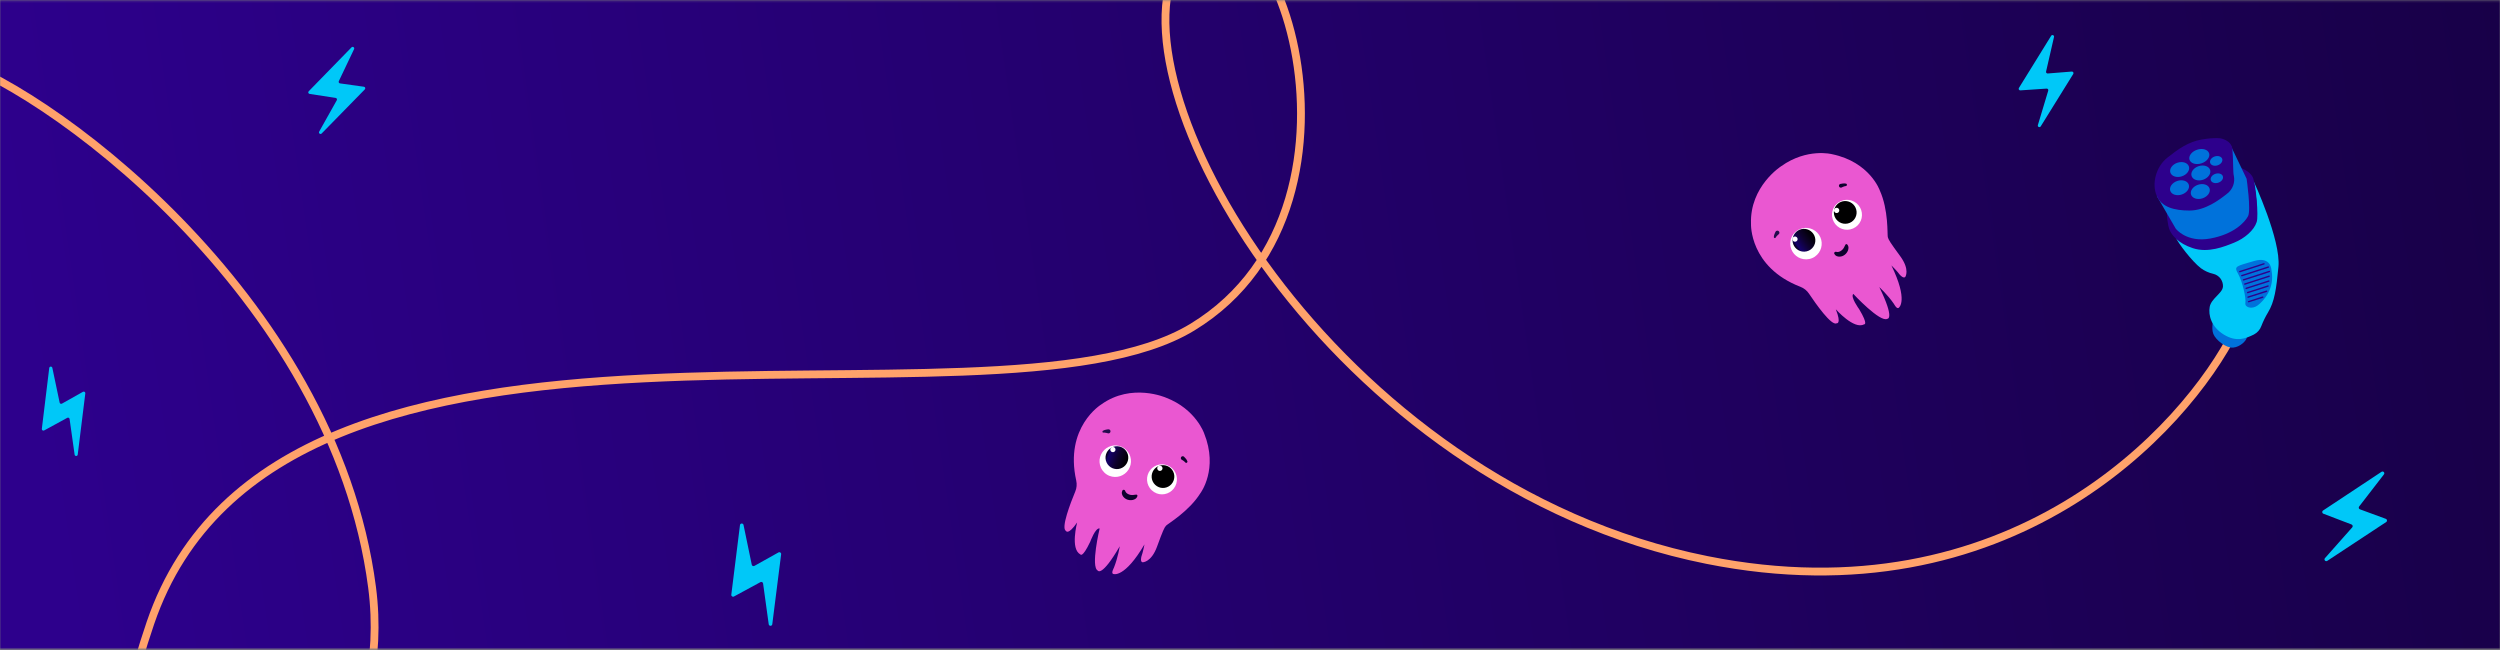 <svg width="1280" height="333" viewBox="0 0 1280 333" fill="none" xmlns="http://www.w3.org/2000/svg">
<rect x="0" y="0" width="1280" height="333" fill="#808080" stroke="none"/>
<mask id="mask0_3058_35616" style="mask-type:alpha" maskUnits="userSpaceOnUse" x="0" y="0" width="1280" height="333">
<rect y="0.219" width="1280" height="332" fill="url(#paint0_linear_3058_35616)"></rect>
</mask>
<g mask="url(#mask0_3058_35616)">
<rect y="-42.781" width="1280" height="409" fill="url(#paint1_linear_3058_35616)"></rect>
<path d="M1144.5 168.714C1118.5 220.881 1028 317.514 874 286.714C681.5 248.214 563.5 40.214 605 -22.286C646.5 -84.786 715.94 103.316 610.5 167.499C507 230.5 143.5 123.999 77 318.999C3.208 535.38 210 450.714 190.5 300.714C171 150.714 20 41.214 -30 28.714" stroke="#FFA26B" stroke-width="4"></path>
<path d="M1133.36 163.289C1133.36 163.289 1132 167.885 1133.24 171.003C1134.48 174.12 1139.83 178.35 1143.42 177.972C1147.01 177.595 1150.13 174.5 1150.38 172.756C1150.62 171.011 1139.26 172.928 1133.36 163.289Z" fill="#0072DB"></path>
<path d="M1153.84 92.719C1153.84 92.719 1167.91 122.888 1166.56 136.631C1165.49 147.861 1164.57 154.537 1161.18 160.038C1159.86 162.225 1158.74 164.525 1157.82 166.909C1157.15 168.789 1155.78 170.344 1154.01 171.263C1149.64 173.419 1145 175.242 1138.58 171.3C1132.16 167.359 1130.59 161.374 1131.37 157.097C1132.15 152.82 1137.98 150.041 1138.13 146.81L1138.17 146.738C1138.23 145.24 1137.76 143.767 1136.86 142.573C1135.95 141.379 1134.65 140.539 1133.19 140.196C1130.9 139.689 1128.75 138.71 1126.85 137.323C1122.22 133.754 1115.24 124.497 1114.04 121.71C1114.04 121.71 1123.1 129.068 1131.88 127.3C1140.66 125.532 1149.22 123.069 1153.97 115.559C1157.42 110.057 1153.84 92.719 1153.84 92.719Z" fill="#00C8F8"></path>
<path d="M1147.16 85.95C1147.16 85.95 1152.25 87.566 1153.63 91.267C1155.01 94.968 1156.46 110.367 1155.44 113.63C1154.09 117.954 1149.17 122.089 1143.98 124.2C1138.79 126.311 1130.64 129.62 1122.8 127.086C1114.96 124.552 1111.94 120.188 1110.91 117.907C1109.88 115.626 1109 108.861 1109.78 107.908C1110.57 106.956 1115.33 116.287 1122.94 118.032C1130.55 119.777 1150.27 112.783 1150.59 106.314C1150.92 99.844 1147.16 85.95 1147.16 85.95Z" fill="#2D008C"></path>
<path d="M1142.1 74.5L1150.27 91.563C1150.27 91.563 1152.61 107.662 1151 110.683C1149.4 113.705 1143.9 119.852 1131.71 122.114C1119.51 124.376 1114 117.089 1114 117.089L1104.31 100.413L1133.9 92.46L1142.1 74.5Z" fill="#0072DB"></path>
<path d="M1136.89 70.846C1136.89 70.846 1142.55 71.713 1143 76.397C1143.45 81.082 1143.27 88.766 1143.72 89.972C1144.08 91.666 1143.95 93.428 1143.35 95.051C1142.74 96.674 1141.69 98.091 1140.31 99.135C1136.17 102.464 1128.98 107.772 1121.11 107.795C1113.24 107.818 1106.8 106.056 1104.31 100.405C1101.47 94.008 1103.97 85.279 1109.62 80.778C1115.27 76.276 1120.53 72.57 1127.3 71.424C1134.07 70.277 1136.89 70.846 1136.89 70.846Z" fill="#2D008C"></path>
<path d="M1121.04 81.813C1120.4 79.897 1122.12 77.595 1124.89 76.671C1127.66 75.748 1130.42 76.552 1131.06 78.468C1131.7 80.384 1129.97 82.686 1127.21 83.61C1124.44 84.534 1121.68 83.729 1121.04 81.813Z" fill="#0072DB"></path>
<path d="M1122.1 90.137C1121.46 88.221 1123.06 85.96 1125.67 85.087C1128.29 84.214 1130.93 85.06 1131.57 86.976C1132.2 88.892 1130.6 91.153 1127.99 92.026C1125.37 92.899 1122.74 92.053 1122.1 90.137Z" fill="#0072DB"></path>
<path d="M1121.82 99.645C1121.18 97.729 1122.78 95.468 1125.4 94.595C1128.01 93.722 1130.65 94.568 1131.29 96.484C1131.93 98.4 1130.33 100.661 1127.71 101.534C1125.1 102.406 1122.46 101.561 1121.82 99.645Z" fill="#0072DB"></path>
<path d="M1111.18 97.7C1110.54 95.783 1112.15 93.523 1114.76 92.65C1117.37 91.777 1120.01 92.623 1120.65 94.538C1121.29 96.455 1119.69 98.715 1117.07 99.588C1114.46 100.461 1111.82 99.615 1111.18 97.7Z" fill="#0072DB"></path>
<path d="M1111.24 88.379C1110.6 86.463 1112.2 84.202 1114.82 83.329C1117.43 82.457 1120.07 83.302 1120.71 85.218C1121.35 87.134 1119.75 89.395 1117.13 90.268C1114.52 91.141 1111.88 90.295 1111.24 88.379Z" fill="#0072DB"></path>
<path d="M1131.61 83.407C1131.19 82.155 1132.23 80.68 1133.93 80.112C1135.63 79.544 1137.35 80.098 1137.77 81.35C1138.18 82.602 1137.14 84.078 1135.44 84.646C1133.74 85.214 1132.02 84.659 1131.61 83.407Z" fill="#0072DB"></path>
<path d="M1131.94 92.298C1131.52 91.046 1132.56 89.571 1134.27 89.002C1135.97 88.434 1137.69 88.989 1138.1 90.241C1138.52 91.493 1137.48 92.968 1135.78 93.536C1134.08 94.104 1132.36 93.55 1131.94 92.298Z" fill="#0072DB"></path>
<path d="M1163 138.429C1163 138.429 1162.98 130.971 1153.96 133.668C1144.95 136.366 1143.64 136.184 1145.87 140.107C1148.1 144.03 1150.09 152.715 1149.63 155.046C1149.16 157.377 1152.98 158.592 1155.95 156.355C1158.92 154.117 1164.84 147.765 1163 138.429Z" fill="#0072DB"></path>
<path d="M1146.43 139.195C1146.42 139.15 1146.41 139.102 1146.41 139.054C1146.41 139.006 1146.43 138.959 1146.45 138.916C1146.47 138.873 1146.5 138.834 1146.53 138.803C1146.57 138.771 1146.61 138.747 1146.66 138.733L1159.04 134.739C1159.13 134.708 1159.22 134.715 1159.31 134.756C1159.39 134.797 1159.46 134.87 1159.49 134.959C1159.51 135.004 1159.51 135.052 1159.51 135.1C1159.51 135.148 1159.5 135.195 1159.47 135.238C1159.45 135.281 1159.42 135.32 1159.39 135.351C1159.35 135.383 1159.31 135.407 1159.26 135.421L1146.88 139.427C1146.79 139.455 1146.69 139.446 1146.61 139.403C1146.52 139.359 1146.46 139.285 1146.43 139.195Z" fill="#2D008C"></path>
<path d="M1147.46 141.256C1147.44 141.21 1147.43 141.162 1147.44 141.114C1147.44 141.066 1147.45 141.019 1147.47 140.976C1147.49 140.933 1147.52 140.894 1147.56 140.863C1147.6 140.831 1147.64 140.807 1147.68 140.793L1161.29 136.385C1161.38 136.355 1161.48 136.362 1161.57 136.404C1161.66 136.446 1161.72 136.521 1161.76 136.611C1161.79 136.7 1161.78 136.797 1161.74 136.882C1161.7 136.966 1161.62 137.031 1161.54 137.062L1147.92 141.481C1147.83 141.511 1147.73 141.504 1147.64 141.462C1147.56 141.42 1147.49 141.346 1147.46 141.256V141.256Z" fill="#2D008C"></path>
<path d="M1148.32 143.396C1148.29 143.304 1148.3 143.205 1148.34 143.118C1148.38 143.032 1148.46 142.965 1148.55 142.933L1161.78 138.653C1161.83 138.636 1161.88 138.629 1161.93 138.631C1161.97 138.634 1162.02 138.646 1162.06 138.667C1162.11 138.688 1162.15 138.718 1162.18 138.754C1162.21 138.791 1162.23 138.833 1162.25 138.879V138.879C1162.26 138.924 1162.27 138.972 1162.27 139.02C1162.27 139.068 1162.25 139.115 1162.23 139.158C1162.21 139.202 1162.18 139.24 1162.15 139.272C1162.11 139.303 1162.07 139.327 1162.02 139.342L1148.78 143.633C1148.73 143.649 1148.68 143.655 1148.64 143.651C1148.59 143.648 1148.54 143.634 1148.5 143.612C1148.46 143.59 1148.42 143.559 1148.39 143.522C1148.36 143.485 1148.33 143.442 1148.32 143.396V143.396Z" fill="#2D008C"></path>
<path d="M1148.97 145.576C1148.94 145.485 1148.95 145.385 1148.99 145.299C1149.04 145.213 1149.11 145.146 1149.2 145.113L1161.7 141.077C1161.79 141.047 1161.89 141.053 1161.97 141.094C1162.06 141.135 1162.12 141.208 1162.15 141.297V141.297C1162.18 141.388 1162.18 141.488 1162.13 141.574C1162.09 141.661 1162.02 141.727 1161.93 141.76L1149.43 145.796C1149.34 145.823 1149.24 145.815 1149.16 145.774C1149.07 145.734 1149.01 145.663 1148.97 145.576V145.576Z" fill="#2D008C"></path>
<path d="M1149.7 147.754C1149.69 147.71 1149.68 147.663 1149.68 147.616C1149.68 147.569 1149.69 147.523 1149.72 147.481C1149.74 147.439 1149.77 147.401 1149.8 147.371C1149.84 147.34 1149.88 147.317 1149.92 147.303L1161.53 143.565C1161.62 143.535 1161.72 143.542 1161.81 143.584C1161.9 143.626 1161.96 143.7 1161.99 143.791V143.791C1162.02 143.88 1162.02 143.977 1161.98 144.061C1161.94 144.146 1161.86 144.211 1161.77 144.242L1150.17 147.98C1150.12 147.997 1150.07 148.004 1150.02 148.002C1149.98 147.999 1149.93 147.987 1149.89 147.966C1149.84 147.945 1149.8 147.915 1149.77 147.879C1149.74 147.843 1149.72 147.8 1149.7 147.754V147.754Z" fill="#2D008C"></path>
<path d="M1150.46 149.915C1150.43 149.823 1150.43 149.724 1150.47 149.638C1150.52 149.551 1150.59 149.485 1150.68 149.452L1161.12 146.115C1161.17 146.096 1161.22 146.087 1161.27 146.088C1161.31 146.09 1161.36 146.102 1161.41 146.123C1161.45 146.144 1161.49 146.175 1161.52 146.212C1161.55 146.25 1161.57 146.293 1161.59 146.34C1161.62 146.429 1161.61 146.527 1161.57 146.611C1161.53 146.696 1161.46 146.76 1161.37 146.791L1150.92 150.141C1150.87 150.157 1150.82 150.165 1150.78 150.162C1150.73 150.16 1150.68 150.148 1150.64 150.127C1150.6 150.105 1150.56 150.076 1150.53 150.039C1150.49 150.003 1150.47 149.961 1150.46 149.915Z" fill="#2D008C"></path>
<path d="M1150.65 152.257C1150.62 152.166 1150.63 152.066 1150.67 151.98C1150.71 151.893 1150.79 151.827 1150.88 151.794L1160.41 148.749C1160.5 148.737 1160.59 148.757 1160.66 148.803C1160.73 148.85 1160.79 148.921 1160.82 149.004C1160.84 149.087 1160.84 149.177 1160.8 149.257C1160.77 149.338 1160.71 149.404 1160.63 149.444L1151.1 152.489C1151.01 152.517 1150.91 152.508 1150.83 152.465C1150.74 152.421 1150.68 152.347 1150.65 152.257V152.257Z" fill="#2D008C"></path>
<path d="M1150.94 154.576C1150.93 154.532 1150.92 154.485 1150.92 154.438C1150.92 154.391 1150.94 154.345 1150.96 154.303C1150.98 154.26 1151.01 154.223 1151.04 154.192C1151.08 154.162 1151.12 154.139 1151.16 154.125L1158.42 151.787C1158.51 151.76 1158.61 151.769 1158.69 151.811C1158.78 151.852 1158.84 151.924 1158.88 152.013C1158.91 152.102 1158.9 152.199 1158.86 152.284C1158.82 152.368 1158.75 152.433 1158.66 152.464L1151.4 154.796C1151.31 154.826 1151.21 154.82 1151.12 154.779C1151.04 154.738 1150.98 154.665 1150.94 154.576V154.576Z" fill="#2D008C"></path>
<path d="M550.551 251.608C548.139 257.422 543.087 270.47 545.759 271.806C545.759 271.806 546.782 274.322 551.5 267.495C551.5 267.495 547.888 281.127 553.097 283.789C553.097 283.789 554.046 286.148 558.191 277.369C558.191 277.369 560.863 270.021 563.023 270.584C563.023 270.584 558.295 290.291 562.085 292.15C562.085 292.15 564.026 295.688 573.305 279.708C573.305 279.708 572.388 285.595 570.278 290.772C570.278 290.772 568.618 293.726 570.142 293.904C570.142 293.904 575.801 296.075 585.977 278.716C585.977 278.716 585.164 282.922 584.412 284.895C584.412 284.895 583.629 287.652 584.986 287.902C584.986 287.902 589.442 288.016 592.417 279.854C595.392 271.69 596.123 270.114 597.031 269.133C597.94 268.152 608.806 261.816 614.62 252.485C614.62 252.485 623.921 240.231 616.509 221.849C616.509 221.849 612.24 209.448 597 203.614C597 203.614 579.464 195.838 563.797 207.111C563.797 207.111 544.913 218.656 551.03 246.045C551.448 247.903 551.28 249.855 550.551 251.618V251.608Z" fill="#EA57D1"></path>
<path d="M568.087 243.653C569.82 244.332 571.741 244.384 573.505 243.8C575.279 243.214 576.793 242.035 577.795 240.459C578.796 238.883 579.225 237.004 578.996 235.157C578.776 233.298 577.92 231.576 576.573 230.293C575.227 228.998 573.473 228.215 571.625 228.079C569.767 227.933 567.921 228.445 566.395 229.519C564.872 230.595 563.765 232.16 563.254 233.967C562.753 235.761 562.889 237.682 563.64 239.394C564.507 241.357 566.104 242.891 568.087 243.673V243.653Z" fill="white"></path>
<path d="M569.756 239.779C571.018 240.27 572.406 240.302 573.68 239.873C574.963 239.445 576.06 238.589 576.78 237.452C577.5 236.303 577.802 234.947 577.645 233.6C577.479 232.254 576.853 231.011 575.883 230.083C574.901 229.154 573.637 228.59 572.291 228.486C570.945 228.381 569.609 228.757 568.502 229.54C567.396 230.323 566.602 231.461 566.238 232.765C565.872 234.07 565.977 235.458 566.529 236.7C567.156 238.12 568.314 239.226 569.756 239.79V239.779Z" fill="url(#paint2_linear_3058_35616)"></path>
<path d="M569.327 231.42C569.577 231.513 569.838 231.535 570.099 231.483C570.36 231.42 570.589 231.295 570.767 231.097C570.945 230.908 571.07 230.668 571.112 230.407C571.154 230.146 571.123 229.875 571.018 229.635C570.914 229.394 570.736 229.185 570.517 229.051C570.35 228.946 570.162 228.872 569.964 228.851C569.765 228.831 569.567 228.851 569.379 228.915C569.191 228.977 569.024 229.081 568.877 229.217C568.732 229.353 568.627 229.519 568.554 229.708C568.491 229.875 568.461 230.041 568.461 230.219C568.461 230.397 568.502 230.564 568.575 230.72C568.648 230.877 568.743 231.023 568.877 231.149C569.004 231.274 569.149 231.367 569.317 231.431L569.327 231.42Z" fill="white"></path>
<path d="M592.167 252.597C593.942 253.287 595.904 253.287 597.678 252.597C599.454 251.909 600.914 250.583 601.77 248.882C602.626 247.181 602.824 245.219 602.313 243.37C601.812 241.533 600.633 239.946 599.036 238.924C597.428 237.9 595.498 237.514 593.629 237.838C591.749 238.161 590.069 239.174 588.901 240.688C587.731 242.192 587.157 244.081 587.293 245.98C587.428 247.88 588.274 249.665 589.651 250.98C590.382 251.679 591.238 252.222 592.178 252.588L592.167 252.597Z" fill="white"></path>
<path d="M593.349 249.444C594.6 249.935 595.988 249.967 597.262 249.538C598.536 249.122 599.632 248.265 600.352 247.117C601.072 245.979 601.375 244.623 601.218 243.286C601.052 241.95 600.436 240.708 599.465 239.779C598.494 238.85 597.23 238.286 595.884 238.181C594.537 238.077 593.213 238.453 592.105 239.225C591.01 239.998 590.206 241.135 589.852 242.441C589.496 243.745 589.591 245.123 590.133 246.365C590.76 247.775 591.918 248.881 593.349 249.444Z" fill="url(#paint3_linear_3058_35616)"></path>
<path d="M593.359 241.027C593.609 241.12 593.881 241.141 594.142 241.089C594.403 241.036 594.642 240.902 594.831 240.703C595.019 240.505 595.144 240.264 595.185 240.003C595.228 239.743 595.196 239.471 595.092 239.221C594.987 238.981 594.81 238.772 594.581 238.626C594.34 238.47 594.047 238.397 593.756 238.417C593.463 238.438 593.191 238.554 592.973 238.74C592.753 238.929 592.596 239.19 592.535 239.471C592.471 239.753 592.492 240.046 592.618 240.316C592.691 240.484 592.796 240.63 592.921 240.745C593.046 240.87 593.202 240.964 593.359 241.027Z" fill="white"></path>
<path d="M576.237 251.685C576.3 251.841 576.383 251.987 576.498 252.112C576.634 252.259 576.78 252.405 576.925 252.541C577.302 252.833 577.729 253.063 578.178 253.209C578.658 253.376 579.149 253.459 579.661 253.459C579.891 253.459 580.109 253.459 580.338 253.417L580.569 253.376C580.622 253.365 580.683 253.354 580.747 253.354L581.748 253.24C581.905 253.24 582.051 253.281 582.166 253.376C582.28 253.481 582.354 253.615 582.375 253.772L582.354 253.96C582.28 254.273 582.145 254.566 581.946 254.816C581.905 254.878 581.853 254.941 581.789 254.993L581.655 255.15C581.55 255.244 581.446 255.327 581.32 255.411C580.913 255.682 580.454 255.87 579.973 255.975C579.076 256.163 578.158 256.12 577.291 255.829C576.394 255.536 575.601 254.973 575.036 254.21C574.723 253.793 574.504 253.302 574.411 252.791C574.306 252.216 574.411 251.621 574.692 251.11C574.745 251.027 574.817 250.954 574.901 250.892C574.984 250.829 575.079 250.797 575.183 250.765C575.276 250.745 575.381 250.745 575.474 250.765C575.61 250.787 575.726 250.849 575.83 250.933C575.935 251.017 576.007 251.131 576.06 251.256L576.237 251.705V251.685Z" fill="#0E012E"></path>
<path d="M606.26 233.905C606.437 234.073 606.574 234.229 606.729 234.375C606.885 234.532 607.032 234.699 607.178 234.877C607.325 235.054 607.46 235.242 607.585 235.44C607.732 235.669 607.857 235.92 607.95 236.181C607.993 236.337 607.982 236.505 607.898 236.651C607.825 236.796 607.689 236.912 607.544 236.964C607.439 237.005 607.314 237.005 607.199 236.984C607.085 236.953 606.99 236.901 606.907 236.818L606.719 236.63C606.719 236.63 606.562 236.473 606.458 236.358C606.333 236.244 606.197 236.128 606.051 236.024L605.602 235.711C605.456 235.606 605.3 235.524 605.132 235.44C605.018 235.377 604.914 235.304 604.819 235.2C604.736 235.095 604.662 234.981 604.632 234.856C604.589 234.73 604.58 234.595 604.589 234.469C604.6 234.344 604.642 234.209 604.705 234.093C604.767 233.978 604.85 233.874 604.955 233.791C605.059 233.707 605.175 233.644 605.3 233.614C605.425 233.582 605.561 233.571 605.686 233.582C605.811 233.603 605.947 233.644 606.051 233.707C606.124 233.749 606.197 233.801 606.26 233.853V233.916V233.905Z" fill="#0E012E"></path>
<path d="M567.191 221.841C567.013 221.778 566.836 221.726 566.659 221.694C566.48 221.642 566.293 221.61 566.116 221.59C565.928 221.569 565.751 221.528 565.583 221.506C565.437 221.506 565.29 221.506 565.145 221.506H564.967C564.904 221.528 564.831 221.506 564.77 221.506C564.706 221.485 564.654 221.444 564.602 221.403C564.55 221.36 564.509 221.298 564.488 221.246C564.456 221.183 564.445 221.12 564.445 221.047C564.445 220.953 564.466 220.87 564.509 220.786C564.55 220.703 564.602 220.629 564.675 220.577C564.895 220.42 565.135 220.295 565.395 220.222C565.615 220.129 565.844 220.066 566.085 220.025C566.293 219.982 566.544 219.92 566.741 219.899C566.95 219.878 567.159 219.836 567.411 219.805H567.463C567.597 219.805 567.733 219.805 567.859 219.847C567.984 219.889 568.11 219.961 568.214 220.045C568.319 220.129 568.401 220.243 568.474 220.358C568.537 220.483 568.569 220.609 568.579 220.745C568.6 221.026 568.517 221.298 568.339 221.517C568.162 221.737 567.911 221.871 567.629 221.903C567.483 221.914 567.336 221.893 567.202 221.83L567.191 221.841Z" fill="url(#paint4_linear_3058_35616)"></path>
<path d="M926.189 150.334C929.689 155.565 937.744 167.006 940.338 165.523C940.338 165.523 942.998 166.068 939.935 158.356C939.935 158.356 949.275 168.922 954.378 166.064C954.378 166.064 956.868 166.583 951.862 158.265C951.862 158.265 947.23 151.966 948.897 150.481C948.897 150.481 962.672 165.345 966.321 163.223C966.321 163.223 970.342 163.57 962.191 146.986C962.191 146.986 966.58 151.014 969.719 155.641C969.719 155.641 971.256 158.661 972.249 157.491C972.249 157.491 977.194 153.987 968.394 135.892C968.394 135.892 971.443 138.901 972.668 140.621C972.668 140.621 974.527 142.802 975.488 141.811C975.488 141.811 978.054 138.166 972.913 131.164C967.77 124.161 966.864 122.678 966.552 121.378C966.239 120.078 966.994 107.523 962.454 97.51C962.454 97.51 957.417 82.974 938.01 78.945C938.01 78.945 925.324 75.619 912.016 85.064C912.016 85.064 895.82 95.343 896.51 114.631C896.51 114.631 895.643 136.748 921.826 146.849C923.603 147.532 925.135 148.754 926.197 150.339L926.189 150.334Z" fill="#EA57D1"></path>
<path d="M929.297 131.328C930.823 130.263 931.932 128.694 932.424 126.902C932.921 125.101 932.78 123.187 932.024 121.479C931.268 119.772 929.942 118.372 928.278 117.539C926.609 116.691 924.702 116.448 922.887 116.857C921.063 117.259 919.439 118.284 918.301 119.746C917.149 121.211 916.55 123.031 916.598 124.897C916.648 126.761 917.337 128.55 918.557 129.977C919.772 131.39 921.446 132.342 923.287 132.666C925.401 133.033 927.564 132.556 929.314 131.34L929.297 131.328Z" fill="white"></path>
<path d="M927.001 127.793C928.11 127.014 928.906 125.877 929.255 124.579C929.612 123.274 929.507 121.887 928.96 120.657C928.404 119.421 927.443 118.417 926.235 117.801C925.023 117.192 923.642 117.025 922.331 117.317C921.014 117.618 919.844 118.357 919.01 119.42C918.177 120.481 917.748 121.802 917.786 123.156C917.824 124.511 918.33 125.803 919.213 126.829C920.097 127.857 921.309 128.54 922.649 128.77C924.178 129.036 925.741 128.685 927.01 127.799L927.001 127.793Z" fill="url(#paint5_linear_3058_35616)"></path>
<path d="M919.807 123.513C920.024 123.357 920.187 123.152 920.288 122.906C920.38 122.653 920.403 122.393 920.337 122.136C920.28 121.883 920.149 121.645 919.954 121.466C919.761 121.286 919.518 121.162 919.26 121.116C919.002 121.069 918.73 121.101 918.496 121.209C918.317 121.289 918.151 121.405 918.024 121.558C917.896 121.713 917.804 121.889 917.752 122.08C917.699 122.271 917.693 122.467 917.725 122.665C917.758 122.862 917.838 123.041 917.954 123.206C918.059 123.352 918.18 123.469 918.328 123.567C918.476 123.666 918.637 123.724 918.808 123.751C918.979 123.777 919.153 123.779 919.333 123.737C919.507 123.701 919.665 123.632 919.811 123.527L919.807 123.513Z" fill="white"></path>
<path d="M950.096 116.254C951.654 115.16 952.743 113.527 953.153 111.668C953.564 109.809 953.271 107.859 952.331 106.203C951.39 104.547 949.867 103.294 948.046 102.694C946.239 102.093 944.264 102.193 942.528 102.955C940.785 103.725 939.393 105.117 938.626 106.852C937.852 108.595 937.763 110.555 938.375 112.367C938.977 114.173 940.231 115.699 941.886 116.639C943.542 117.581 945.497 117.867 947.355 117.451C948.342 117.231 949.268 116.819 950.094 116.24L950.096 116.254Z" fill="white"></path>
<path d="M948.126 113.523C949.229 112.753 950.025 111.616 950.375 110.318C950.735 109.028 950.631 107.64 950.074 106.404C949.527 105.174 948.566 104.17 947.367 103.559C946.163 102.957 944.788 102.78 943.476 103.073C942.165 103.365 940.994 104.104 940.161 105.166C939.327 106.229 938.905 107.54 938.934 108.89C938.969 110.229 939.47 111.529 940.359 112.548C941.247 113.568 942.446 114.253 943.781 114.49C945.301 114.751 946.864 114.401 948.126 113.523Z" fill="url(#paint6_linear_3058_35616)"></path>
<path d="M941.127 108.844C941.344 108.687 941.512 108.473 941.613 108.226C941.714 107.98 941.735 107.707 941.673 107.439C941.613 107.173 941.483 106.936 941.288 106.756C941.096 106.577 940.852 106.452 940.586 106.401C940.328 106.354 940.056 106.386 939.807 106.496C939.543 106.609 939.321 106.812 939.176 107.066C939.031 107.321 938.976 107.611 939.01 107.897C939.045 108.184 939.175 108.459 939.376 108.667C939.575 108.876 939.83 109.021 940.125 109.066C940.305 109.098 940.484 109.092 940.65 109.052C940.823 109.017 940.988 108.939 941.127 108.844Z" fill="white"></path>
<path d="M940.5 129.005C940.665 129.039 940.832 129.051 941 129.025C941.198 128.993 941.4 128.953 941.594 128.907C942.047 128.756 942.475 128.528 942.845 128.235C943.25 127.929 943.591 127.566 943.875 127.14C944.003 126.949 944.124 126.767 944.217 126.553L944.311 126.338C944.33 126.289 944.355 126.231 944.391 126.179L944.851 125.282C944.938 125.151 945.053 125.053 945.196 125.01C945.346 124.973 945.5 124.986 945.641 125.055L945.786 125.177C946.006 125.412 946.175 125.687 946.272 125.991C946.301 126.06 946.325 126.138 946.333 126.22L946.389 126.419C946.408 126.558 946.42 126.691 946.42 126.843C946.42 127.331 946.322 127.818 946.142 128.276C945.801 129.127 945.256 129.867 944.533 130.427C943.792 131.011 942.883 131.358 941.936 131.405C941.414 131.434 940.885 131.344 940.408 131.138C939.872 130.906 939.435 130.489 939.166 129.972C939.125 129.882 939.105 129.781 939.1 129.677C939.093 129.573 939.119 129.476 939.151 129.372C939.185 129.283 939.243 129.196 939.312 129.13C939.406 129.029 939.521 128.967 939.649 128.927C939.777 128.886 939.912 128.889 940.045 128.915L940.517 129.016L940.5 129.005Z" fill="#0E012E"></path>
<path d="M942.357 94.163C942.595 94.109 942.801 94.082 943.008 94.034C943.225 93.991 943.446 93.961 943.674 93.938C943.903 93.914 944.135 93.907 944.369 93.912C944.641 93.917 944.919 93.952 945.188 94.019C945.342 94.07 945.475 94.173 945.55 94.323C945.631 94.465 945.651 94.642 945.614 94.792C945.59 94.902 945.521 95.006 945.44 95.09C945.35 95.168 945.254 95.218 945.14 95.24L944.879 95.293C944.879 95.293 944.662 95.336 944.508 95.359C944.343 95.4 944.172 95.449 944.004 95.512L943.494 95.712C943.327 95.776 943.171 95.86 943.008 95.953C942.893 96.013 942.774 96.06 942.635 96.081C942.502 96.091 942.366 96.09 942.245 96.046C942.116 96.011 941.999 95.944 941.899 95.866C941.801 95.787 941.712 95.679 941.651 95.562C941.589 95.447 941.549 95.319 941.538 95.186C941.526 95.053 941.538 94.922 941.582 94.801C941.625 94.679 941.691 94.56 941.77 94.462C941.856 94.37 941.966 94.279 942.077 94.227C942.151 94.19 942.235 94.158 942.314 94.134L942.366 94.169L942.357 94.163Z" fill="#0E012E"></path>
<path d="M910.647 119.978C910.496 120.09 910.354 120.209 910.23 120.339C910.087 120.458 909.957 120.596 909.842 120.733C909.72 120.878 909.587 121.002 909.476 121.13C909.395 121.251 909.314 121.373 909.233 121.494L909.135 121.642C909.118 121.707 909.059 121.755 909.025 121.806C908.973 121.848 908.91 121.868 908.846 121.889C908.782 121.909 908.708 121.909 908.653 121.897C908.583 121.888 908.524 121.862 908.463 121.822C908.386 121.77 908.327 121.706 908.281 121.624C908.235 121.544 908.203 121.46 908.2 121.37C908.191 121.1 908.22 120.831 908.304 120.574C908.348 120.34 908.423 120.114 908.522 119.891C908.602 119.693 908.69 119.451 908.782 119.275C908.88 119.089 908.961 118.892 909.074 118.665L909.103 118.622C909.178 118.51 909.253 118.397 909.358 118.316C909.462 118.235 909.593 118.17 909.72 118.13C909.848 118.09 909.989 118.084 910.125 118.088C910.264 118.104 910.386 118.148 910.504 118.215C910.751 118.353 910.931 118.574 911.014 118.842C911.099 119.112 911.071 119.396 910.941 119.647C910.87 119.775 910.771 119.886 910.644 119.963L910.647 119.978Z" fill="url(#paint7_linear_3058_35616)"></path>
</g>
<g clip-path="url(#clip0_3058_35616)">
<path d="M378.869 268.844L374.428 304.487C374.338 305.23 375.123 305.768 375.78 305.411L389.348 298.053C389.914 297.746 390.611 298.101 390.701 298.737L393.582 319.615C393.729 320.679 395.275 320.672 395.408 319.603L399.946 283.761C400.043 283.01 399.248 282.473 398.583 282.843L386.25 289.737C385.707 290.041 385.025 289.731 384.899 289.12L380.684 268.774C380.473 267.755 378.998 267.812 378.871 268.848L378.869 268.844Z" fill="#00C8F8"></path>
</g>
<g clip-path="url(#clip1_3058_35616)">
<path d="M1219.34 241.565L1189.39 261.393C1188.76 261.808 1188.87 262.754 1189.57 263.02L1203.98 268.531C1204.59 268.762 1204.77 269.522 1204.35 270.004L1190.37 285.781C1189.66 286.585 1190.67 287.754 1191.57 287.159L1221.73 267.275C1222.37 266.859 1222.26 265.907 1221.54 265.643L1208.28 260.767C1207.7 260.553 1207.49 259.834 1207.87 259.34L1220.57 242.897C1221.21 242.073 1220.21 240.991 1219.34 241.569L1219.34 241.565Z" fill="#00C8F8"></path>
</g>
<g clip-path="url(#clip2_3058_35616)">
<path d="M179.984 24.24L158.058 46.728C157.602 47.198 157.865 47.987 158.511 48.086L171.853 50.128C172.41 50.213 172.707 50.829 172.434 51.319L163.411 67.389C162.951 68.208 164.032 69.02 164.69 68.345L186.789 45.769C187.253 45.297 186.983 44.502 186.324 44.409L174.088 42.697C173.549 42.622 173.238 42.046 173.473 41.553L181.285 25.15C181.677 24.328 180.62 23.588 179.983 24.243L179.984 24.24Z" fill="#00C8F8"></path>
</g>
<g clip-path="url(#clip3_3058_35616)">
<path d="M25.212 188.408L21.415 219.586C21.337 220.236 22.025 220.704 22.599 220.391L34.445 213.924C34.94 213.654 35.55 213.963 35.63 214.519L38.2 232.769C38.331 233.699 39.683 233.689 39.797 232.753L43.679 201.401C43.761 200.744 43.065 200.276 42.485 200.601L31.717 206.659C31.242 206.927 30.646 206.658 30.534 206.124L26.799 188.343C26.612 187.451 25.323 187.505 25.214 188.411L25.212 188.408Z" fill="#00C8F8"></path>
</g>
<g clip-path="url(#clip4_3058_35616)">
<path d="M1050.19 18.326L1033.67 45.044C1033.33 45.602 1033.76 46.315 1034.41 46.271L1047.88 45.363C1048.44 45.325 1048.86 45.861 1048.7 46.399L1043.39 64.047C1043.12 64.946 1044.35 65.504 1044.85 64.702L1061.51 37.861C1061.86 37.299 1061.42 36.583 1060.76 36.635L1048.44 37.623C1047.9 37.668 1047.47 37.173 1047.59 36.641L1051.65 18.931C1051.86 18.044 1050.66 17.552 1050.19 18.33L1050.19 18.326Z" fill="#00C8F8"></path>
</g>
<defs>
<linearGradient id="paint0_linear_3058_35616" x1="39" y1="332.219" x2="1292.98" y2="108.166" gradientUnits="userSpaceOnUse">
<stop stop-color="#2D008C"></stop>
<stop offset="1" stop-color="#180048"></stop>
</linearGradient>
<linearGradient id="paint1_linear_3058_35616" x1="39" y1="366.219" x2="1306.36" y2="182.407" gradientUnits="userSpaceOnUse">
<stop stop-color="#2D008C"></stop>
<stop offset="1" stop-color="#180048"></stop>
</linearGradient>
<linearGradient id="paint2_linear_3058_35616" x1="576.927" y1="236.354" x2="566.184" y2="232.262" gradientUnits="userSpaceOnUse">
<stop></stop>
<stop offset="0.45" stop-color="#0E012E"></stop>
<stop offset="0.84" stop-color="#15016B"></stop>
<stop offset="1"></stop>
</linearGradient>
<linearGradient id="paint3_linear_3058_35616" x1="4176.64" y1="-326.322" x2="4627.12" y2="-398.08" gradientUnits="userSpaceOnUse">
<stop></stop>
<stop offset="0.45" stop-color="#0E012E"></stop>
<stop offset="0.84" stop-color="#15016B"></stop>
<stop offset="1"></stop>
</linearGradient>
<linearGradient id="paint4_linear_3058_35616" x1="688.183" y1="776.292" x2="691.577" y2="791.818" gradientUnits="userSpaceOnUse">
<stop stop-color="#230C4D"></stop>
<stop offset="0.47" stop-color="#230C4D"></stop>
<stop offset="1" stop-color="#230C4D"></stop>
</linearGradient>
<linearGradient id="paint5_linear_3058_35616" x1="928.128" y1="119.926" x2="918.765" y2="126.595" gradientUnits="userSpaceOnUse">
<stop></stop>
<stop offset="0.45" stop-color="#0E012E"></stop>
<stop offset="0.84" stop-color="#15016B"></stop>
<stop offset="1"></stop>
</linearGradient>
<linearGradient id="paint6_linear_3058_35616" x1="2456.51" y1="-3187.42" x2="2646.66" y2="-3602.07" gradientUnits="userSpaceOnUse">
<stop></stop>
<stop offset="0.45" stop-color="#0E012E"></stop>
<stop offset="0.84" stop-color="#15016B"></stop>
<stop offset="1"></stop>
</linearGradient>
<linearGradient id="paint7_linear_3058_35616" x1="1439.11" y1="326.828" x2="1453.91" y2="332.615" gradientUnits="userSpaceOnUse">
<stop stop-color="#230C4D"></stop>
<stop offset="0.47" stop-color="#230C4D"></stop>
<stop offset="1" stop-color="#230C4D"></stop>
</linearGradient>
<clipPath id="clip0_3058_35616">
<rect width="55" height="55" fill="white" transform="translate(350 283.219) rotate(-28.472)"></rect>
</clipPath>
<clipPath id="clip1_3058_35616">
<rect width="55" height="55" fill="white" transform="translate(1189.64 229) rotate(20.92)"></rect>
</clipPath>
<clipPath id="clip2_3058_35616">
<rect width="48.094" height="48.094" fill="white" transform="translate(152.273 19) rotate(8.7)"></rect>
</clipPath>
<clipPath id="clip3_3058_35616">
<rect width="48.094" height="48.094" fill="white" transform="translate(0 201.047) rotate(-28.63)"></rect>
</clipPath>
<clipPath id="clip4_3058_35616">
<rect width="48.094" height="48.094" fill="white" transform="translate(1022 19.234) rotate(-3.857)"></rect>
</clipPath>
</defs>
</svg>
